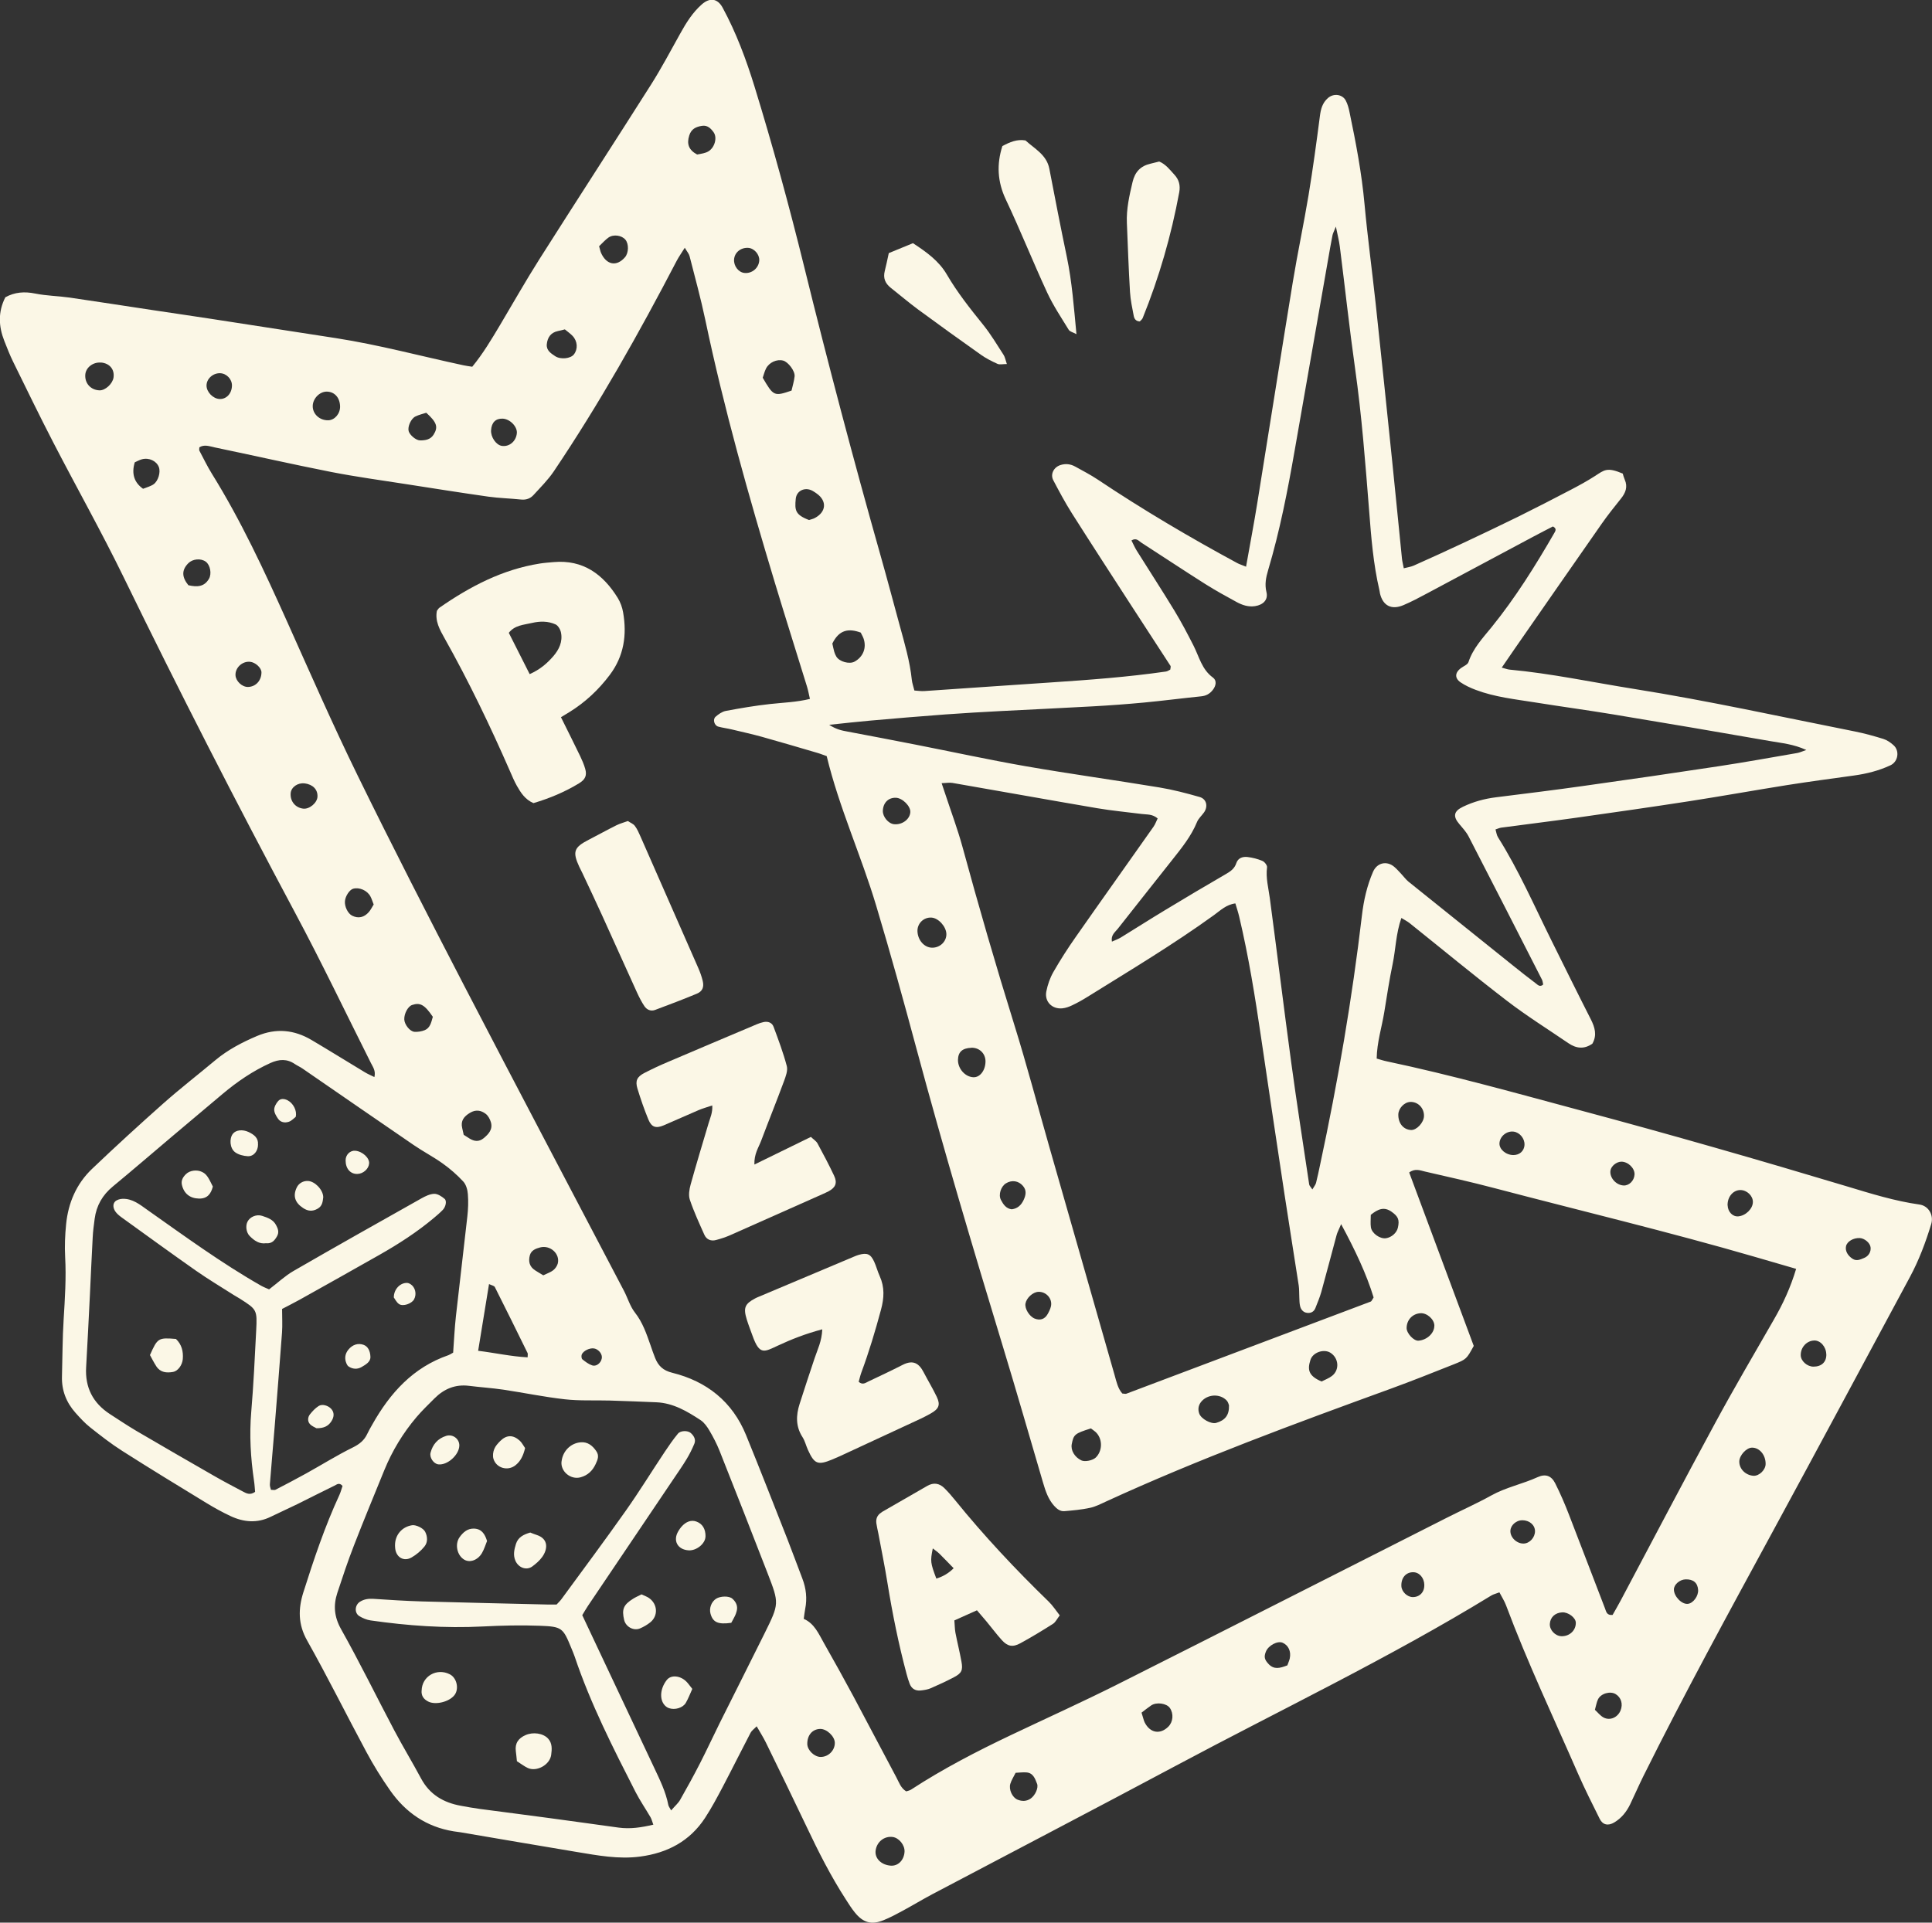 <svg xmlns="http://www.w3.org/2000/svg" id="Layer_2" data-name="Layer 2" viewBox="0 0 321.43 319.96"><rect x="0" y="0" width="321.43" height="319.96" fill="#333333" stroke="none"/><defs><style>      .cls-1 {        fill: #fbf7e6;        stroke-width: 0px;      }    </style></defs><g id="Layer_1-2" data-name="Layer 1"><g><path class="cls-1" d="M207.3,94.35c.67-3.8,1.34-7.27,1.9-10.77,1.98-12.22,3.89-24.46,5.89-36.67.79-4.83,1.82-9.62,2.62-14.45.72-4.35,1.31-8.73,1.88-13.11.15-1.2.42-2.24,1.36-3.05.92-.8,2.39-.63,2.95.44.31.59.49,1.26.62,1.91,1.06,5.07,2.03,10.16,2.5,15.34.51,5.54,1.26,11.06,1.86,16.6.94,8.78,1.86,17.57,2.76,26.35.55,5.35,1.07,10.7,1.61,16.05.05.47.18.93.3,1.58.61-.16,1.16-.23,1.64-.44,2.8-1.25,5.6-2.52,8.38-3.83,3.04-1.43,6.07-2.87,9.08-4.35,2.93-1.45,5.83-2.95,8.72-4.46,1.36-.71,2.71-1.45,4-2.28,1.54-.99,1.98-1.52,4.61-.4.09.29.18.66.33,1,.54,1.22.14,2.21-.64,3.18-1.08,1.35-2.16,2.7-3.15,4.11-4.84,6.92-9.65,13.87-14.48,20.81-.7,1.01-1.38,2.02-2.19,3.19.58.15.92.29,1.27.33,6.99.65,13.84,2.12,20.76,3.22,12.32,1.96,24.5,4.65,36.74,7.08,1.6.32,3.17.76,4.73,1.24.61.19,1.19.6,1.68,1.04,1.05.93.78,2.75-.52,3.35-1.93.9-3.97,1.41-6.08,1.7-3.71.51-7.42,1.01-11.11,1.59-5.4.86-10.79,1.83-16.19,2.67-6.26.97-12.53,1.86-18.8,2.75-4.18.59-8.37,1.1-12.56,1.66-.28.04-.54.16-.96.3.14.47.19.95.42,1.31,3.44,5.46,6.01,11.37,8.87,17.13,2.18,4.39,4.34,8.78,6.56,13.14.69,1.36,1.07,2.66.27,4.07-1.37.97-2.7.81-4.01-.09-3.41-2.33-6.92-4.52-10.19-7.03-5.49-4.21-10.81-8.62-16.21-12.94-.35-.28-.77-.49-1.37-.86-.92,2.63-.94,5.22-1.46,7.7-.55,2.63-.95,5.29-1.38,7.94-.41,2.54-1.22,5.01-1.27,7.76.6.17,1.13.35,1.67.46,10.9,2.3,21.61,5.32,32.36,8.2,14.83,3.97,29.58,8.21,44.28,12.63,3.94,1.19,7.88,2.42,11.99,3,1.52.21,2.41,1.76,1.96,3.25-.92,3.03-2.03,6-3.54,8.81-7.6,14.12-15.17,28.26-22.82,42.35-7.33,13.5-14.7,26.98-21.54,40.74-.77,1.55-1.45,3.14-2.2,4.69-.6,1.23-1.43,2.27-2.63,2.99-1.02.61-1.92.42-2.42-.59-1.23-2.48-2.48-4.95-3.59-7.48-4.07-9.33-8.43-18.53-12-28.07-.26-.7-.68-1.34-1.1-2.15-.54.21-1,.31-1.37.54-16.97,10.39-34.93,18.95-52.45,28.31-13.46,7.19-27,14.24-40.5,21.37-1.7.9-3.34,1.9-5.03,2.81-1.01.55-2.03,1.09-3.09,1.52-2.03.83-3.42.44-4.81-1.29-.54-.67-1.01-1.41-1.47-2.13-2.51-3.88-4.59-7.99-6.56-12.16-2.22-4.68-4.5-9.34-6.77-14-.42-.85-.93-1.65-1.52-2.68-.43.45-.82.71-1.01,1.07-1.56,2.98-3.05,5.99-4.61,8.96-.94,1.78-1.89,3.57-2.99,5.25-2.54,3.86-6.25,5.8-10.77,6.4-3.59.48-7.08-.19-10.59-.77-6.44-1.07-12.87-2.18-19.3-3.27-.38-.06-.76-.1-1.14-.16-4.53-.73-8.01-3.13-10.59-6.83-1.43-2.04-2.75-4.17-3.93-6.37-3.32-6.17-6.43-12.46-9.87-18.57-1.52-2.7-1.48-5.27-.62-8,1.74-5.49,3.57-10.95,5.99-16.19.23-.5.37-1.05.53-1.52-.55-.64-.98-.22-1.35-.04-2.07,1-4.12,2.06-6.19,3.08-1.46.72-2.96,1.38-4.42,2.1-2.25,1.1-4.49.9-6.67-.12-1.39-.65-2.74-1.4-4.05-2.2-4.67-2.85-9.35-5.7-13.96-8.64-1.86-1.18-3.61-2.55-5.34-3.92-.9-.71-1.68-1.57-2.45-2.43-1.53-1.72-2.32-3.73-2.25-6.06.09-3.17.08-6.34.28-9.5.21-3.45.44-6.89.25-10.36-.1-1.81-.02-3.66.16-5.47.35-3.55,1.72-6.73,4.31-9.2,3.89-3.71,7.86-7.34,11.88-10.91,2.8-2.48,5.77-4.78,8.64-7.18,2.09-1.74,4.45-2.97,6.94-4.03,3.17-1.34,6.18-1.04,9.08.68,2.98,1.76,5.91,3.59,8.87,5.37.46.28.97.49,1.57.79.25-1.04-.24-1.66-.57-2.32-4.18-8.32-8.19-16.73-12.58-24.94-9.86-18.46-19.4-37.09-28.56-55.91-3.7-7.59-7.85-14.96-11.73-22.47-2.29-4.43-4.47-8.93-6.67-13.41-.55-1.12-1-2.28-1.46-3.45-.96-2.43-1.07-4.84.17-7.27,1.57-.87,3.19-.98,4.97-.62,1.87.38,3.82.4,5.72.67,4.56.66,9.11,1.38,13.66,2.06,3.32.5,6.64.98,9.96,1.49,6.92,1.06,13.84,2.13,20.76,3.21,7.12,1.11,14.07,2.99,21.11,4.5.46.1.92.16,1.5.25,1.8-2.19,3.21-4.57,4.63-6.95,2.16-3.63,4.24-7.31,6.5-10.88,6.17-9.73,12.45-19.4,18.62-29.13,1.74-2.75,3.27-5.65,4.86-8.5.98-1.77,2.04-3.48,3.58-4.84,1.35-1.19,2.64-1,3.48.57,2.25,4.16,3.89,8.56,5.28,13.06,3.05,9.91,5.78,19.91,8.26,29.97,3.97,16.12,8.21,32.18,12.73,48.15,1.1,3.88,2.13,7.78,3.19,11.66.81,2.96,1.68,5.91,2,8.98.06.56.26,1.11.43,1.79.58.04,1.14.13,1.68.09,6.99-.47,13.99-.97,20.98-1.43,6.42-.43,12.83-.9,19.2-1.82.26-.04.49-.22.71-.32.02-.26.12-.49.04-.62-2.19-3.39-4.4-6.75-6.59-10.14-3.29-5.08-6.58-10.15-9.82-15.26-1.12-1.77-2.11-3.63-3.09-5.49-.53-1,.07-2.16,1.16-2.52.88-.29,1.71-.19,2.5.25,1.26.7,2.54,1.36,3.74,2.16,7.51,5.02,15.28,9.61,23.22,13.9.33.18.69.28,1.42.58ZM298.84,211.16c-2.48-.72-4.68-1.36-6.88-2-14.38-4.18-28.94-7.65-43.41-11.46-3.8-1-7.64-1.86-11.48-2.74-.78-.18-1.64-.57-2.62.16,3.57,9.59,7.14,19.19,10.74,28.86-1.2,2.18-1.18,2.21-3.36,3.08-3.48,1.38-6.95,2.77-10.47,4.05-15.96,5.81-31.9,11.67-47.36,18.77-.87.4-1.75.86-2.67,1.05-1.39.3-2.82.43-4.24.55-.7.06-1.25-.37-1.72-.9-.99-1.11-1.43-2.47-1.84-3.86-2.22-7.55-4.39-15.12-6.68-22.65-5-16.44-9.9-32.91-14.36-49.5-2.14-7.97-4.34-15.93-6.71-23.83-2.5-8.36-6.17-16.33-8.24-24.91-.58-.2-1.11-.42-1.65-.57-3.04-.89-6.07-1.79-9.12-2.64-1.66-.46-3.35-.83-5.02-1.23-.75-.18-1.52-.27-2.25-.47-.66-.18-.96-1.19-.45-1.64.48-.42,1.08-.85,1.69-.97,2.45-.46,4.91-.88,7.38-1.15,2.18-.24,4.38-.3,6.63-.85-.17-.74-.29-1.4-.48-2.03-1.78-5.78-3.61-11.54-5.36-17.33-4.35-14.43-8.46-28.93-11.56-43.69-.75-3.57-1.72-7.09-2.62-10.62-.1-.41-.42-.76-.8-1.41-.56.9-1,1.51-1.34,2.16-6.26,12.02-12.89,23.82-20.46,35.06-.96,1.42-2.2,2.65-3.36,3.92-.53.59-1.23.85-2.08.76-1.81-.19-3.64-.23-5.44-.48-4.56-.65-9.11-1.37-13.66-2.08-4.17-.65-8.36-1.22-12.5-2.03-6.49-1.28-12.95-2.75-19.43-4.1-.8-.17-1.66-.52-2.49,0,0,.21-.07.43.01.57.67,1.27,1.3,2.57,2.05,3.79,4.88,7.85,8.75,16.21,12.53,24.63,3.85,8.58,7.62,17.21,11.76,25.66,5.74,11.73,11.7,23.35,17.71,34.95,8.8,16.96,17.72,33.86,26.59,50.79.62,1.19,1,2.55,1.81,3.59,1.29,1.64,1.92,3.52,2.59,5.42.25.72.49,1.45.78,2.16.53,1.3,1.31,2.07,2.85,2.45,5.73,1.42,10,4.8,12.27,10.36,2.36,5.78,4.62,11.59,6.91,17.4.84,2.14,1.62,4.31,2.45,6.46.64,1.66.83,3.35.48,5.09-.09.46-.14.94-.24,1.64,1.78.77,2.49,2.5,3.38,4.07,1.66,2.92,3.29,5.86,4.88,8.82,2.4,4.49,4.75,9,7.15,13.49.44.82.73,1.78,1.64,2.33.27-.09.57-.14.8-.29,5.32-3.47,10.95-6.38,16.67-9.1,5.89-2.8,11.85-5.49,17.68-8.42,18.27-9.19,36.5-18.47,54.74-27.7,2.48-1.26,5.03-2.39,7.46-3.74,2.45-1.36,5.2-1.9,7.72-3.05,1.26-.57,2.25-.25,2.89,1.01.86,1.71,1.62,3.47,2.31,5.26,2.02,5.19,3.98,10.4,5.99,15.59.19.48.26,1.19,1.26,1.08.41-.74.9-1.55,1.34-2.39,5.23-9.84,10.39-19.71,15.7-29.5,3.15-5.83,6.51-11.54,9.81-17.29,1.49-2.58,2.74-5.26,3.7-8.46ZM184.97,156.71c.56-.26,1.07-.43,1.51-.7,2.46-1.51,4.88-3.06,7.35-4.55,3.37-2.04,6.75-4.05,10.15-6.02.78-.45,1.42-.91,1.71-1.81.29-.87,1.08-1.1,1.87-1.01.84.1,1.69.32,2.47.65.36.15.81.73.77,1.06-.23,1.76.23,3.42.46,5.13,1.22,9.13,2.33,18.28,3.57,27.41.92,6.75,1.97,13.49,2.98,20.23.03.23.26.42.53.84.28-.48.52-.76.61-1.08.26-1.02.47-2.06.69-3.09,2.94-13.71,5.31-27.52,6.95-41.45.29-2.48.84-4.92,1.84-7.23.66-1.52,2.27-1.9,3.53-.84.44.37.81.81,1.21,1.23.39.41.73.89,1.16,1.24,5.76,4.64,11.53,9.27,17.3,13.89,1.27,1.02,2.55,2.04,3.86,3.02.32.24.71.71,1.25.21-.06-.28-.08-.57-.2-.81-4.06-7.95-8.11-15.91-12.21-23.84-.39-.75-.99-1.4-1.54-2.05-1.09-1.27-.95-2.14.6-2.88,1.74-.84,3.58-1.34,5.51-1.58,4.86-.61,9.71-1.2,14.56-1.89,7.51-1.05,15.01-2.14,22.5-3.28,4.36-.66,8.71-1.45,13.06-2.2.39-.07.76-.25,1.5-.5-2.16-.99-4.09-1.14-5.95-1.47-8.7-1.52-17.4-3-26.11-4.44-4.35-.72-8.73-1.31-13.09-2.01-3.31-.53-6.67-.88-9.84-2.08-.88-.33-1.77-.74-2.55-1.27-.99-.69-.92-1.61.05-2.34.45-.33,1.14-.59,1.28-1.02.75-2.27,2.34-3.96,3.79-5.74,4.01-4.94,7.36-10.31,10.53-15.81.18-.31.37-.69-.27-1.02-1.01.53-2.12,1.08-3.21,1.67-5.93,3.16-11.85,6.34-17.78,9.5-1.27.68-2.55,1.36-3.87,1.92-1.99.85-3.42.11-3.91-1.93-.04-.19-.05-.38-.1-.57-1.01-4.32-1.36-8.73-1.7-13.13-.63-7.95-1.23-15.89-2.35-23.79-.95-6.75-1.68-13.53-2.54-20.29-.12-.93-.36-1.84-.65-3.28-.33.83-.51,1.14-.57,1.48-.26,1.32-.49,2.64-.72,3.97-1.86,10.59-3.71,21.18-5.56,31.77-1.17,6.72-2.47,13.4-4.42,19.95-.35,1.19-.6,2.34-.28,3.65.32,1.28-.54,2.13-1.9,2.34-1.1.17-2.11-.17-3.04-.67-1.77-.96-3.54-1.94-5.24-3.01-3.57-2.26-7.09-4.6-10.64-6.89-.43-.28-.82-.86-1.64-.36.29.56.54,1.15.88,1.7,2.09,3.34,4.24,6.64,6.28,10,1.14,1.88,2.17,3.84,3.17,5.81.94,1.85,1.38,3.97,3.23,5.31.67.49.52,1.36-.03,2.06-.5.64-1.11.98-1.94,1.06-3.15.32-6.29.73-9.45,1.03-2.87.27-5.74.48-8.62.64-5.08.29-10.17.51-15.25.78-3.07.16-6.14.34-9.2.56-4.21.31-8.42.67-12.63,1.04-2.08.18-4.16.42-6.73.69,1.24.8,2.15.96,3.08,1.13,3.77.71,7.54,1.43,11.31,2.17,6.12,1.2,12.22,2.53,18.36,3.6,7.37,1.28,14.79,2.3,22.17,3.52,2.26.37,4.5.96,6.71,1.59,1.16.33,1.43,1.56.74,2.56-.38.54-.93,1.01-1.17,1.6-.96,2.35-2.53,4.29-4.08,6.25-3.03,3.85-6.09,7.67-9.11,11.53-.44.56-1.17,1.02-.97,2.14ZM108.68,303.61c-.19-.52-.27-.88-.45-1.19-.82-1.41-1.75-2.76-2.49-4.2-3.75-7.35-7.5-14.71-10.14-22.57-.15-.45-.35-.89-.53-1.34-1.4-3.41-1.53-3.62-5.26-3.76-3.16-.12-6.34-.04-9.5.12-6.26.32-12.47-.12-18.66-1.01-.64-.09-1.3-.37-1.86-.71-.87-.53-.77-1.87.12-2.41.68-.42,1.4-.52,2.2-.47,2.68.18,5.36.35,8.05.43,7.01.2,14.02.35,21.02.52.47.01.95,0,1.42,0,.31-.34.59-.6.81-.9,3.57-4.88,7.19-9.73,10.68-14.68,2.27-3.21,4.33-6.57,6.51-9.84.69-1.04,1.4-2.06,2.19-3.02.44-.53,1.63-.55,2.13-.11.52.46.89,1.08.6,1.79-.37.88-.79,1.74-1.29,2.56-.69,1.15-1.47,2.25-2.22,3.37-4.72,7.01-9.45,14.01-14.17,21.02-.37.55-.69,1.12-.97,1.58,4.04,8.58,8.01,17,11.98,25.42.94,2,1.92,3.98,2.34,6.17.05.25.25.48.47.9.66-.77,1.18-1.2,1.49-1.75,1.14-2,2.25-4.02,3.3-6.07,1.14-2.22,2.18-4.49,3.29-6.72,2.48-4.98,5-9.95,7.47-14.94,2.44-4.94,2.44-4.96.49-10-2.63-6.8-5.3-13.59-7.99-20.37-.46-1.15-1.04-2.27-1.67-3.34-.38-.65-.86-1.34-1.47-1.75-2.25-1.48-4.57-2.86-7.37-2.98-2.59-.11-5.18-.21-7.77-.29-2.49-.07-5,.07-7.47-.21-3.42-.38-6.81-1.09-10.22-1.6-1.9-.28-3.82-.4-5.72-.64-2.28-.28-4.15.51-5.73,2.09-1.02,1.02-2.06,2.02-2.99,3.11-2.25,2.65-4.04,5.6-5.36,8.83-1.7,4.18-3.43,8.34-5.06,12.55-1.01,2.59-1.89,5.24-2.76,7.88-.68,2.08-.53,3.97.62,6.03,3.1,5.52,5.88,11.22,8.84,16.82,1.43,2.71,3.03,5.34,4.48,8.05,1.44,2.68,3.74,4.01,6.63,4.53,1.04.19,2.08.38,3.12.52,3.9.52,7.8,1.01,11.7,1.54,3.8.51,7.6,1.05,11.41,1.57,1.91.26,3.77-.01,5.78-.49ZM223.12,203.73c-.41.98-.64,1.38-.75,1.81-.85,3.15-1.67,6.3-2.54,9.45-.26.92-.64,1.81-.99,2.7-.24.61-.76.87-1.38.79-.63-.08-1.02-.53-1.16-1.12-.11-.46-.11-.95-.13-1.43-.04-.67,0-1.35-.1-2.01-.77-5.03-1.59-10.04-2.35-15.07-1.32-8.73-2.63-17.46-3.91-26.19-.99-6.74-2.07-13.47-3.64-20.1-.17-.73-.41-1.44-.64-2.22-1.54.2-2.52,1.2-3.58,1.96-6.78,4.9-13.95,9.19-21.04,13.6-.81.51-1.65.98-2.52,1.39-.51.25-1.07.45-1.63.51-1.72.18-3.02-1.12-2.68-2.82.22-1.11.61-2.24,1.17-3.22,1.14-1.99,2.39-3.94,3.71-5.82,4.29-6.14,8.64-12.23,12.95-18.36.3-.43.47-.94.69-1.38-.89-.76-1.78-.63-2.62-.74-2.47-.32-4.96-.54-7.42-.96-8.04-1.37-16.06-2.82-24.09-4.21-.52-.09-1.06.02-1.81.04.25.76.43,1.29.61,1.82.96,2.92,2.04,5.8,2.85,8.75,2.7,9.91,5.55,19.76,8.61,29.57,2.11,6.77,3.92,13.65,5.87,20.47,3.61,12.64,7.24,25.27,10.84,37.91.31,1.1.54,2.22,1.28,3.05.31.02.52.09.68.03,13.55-5.1,27.1-10.22,40.65-15.33.08-.03.14-.13.19-.21.06-.07.1-.16.29-.48-1.21-3.94-3.04-7.8-5.4-12.19ZM75.39,225.11c.15-2.06.24-4.07.46-6.06.61-5.53,1.29-11.05,1.9-16.59.14-1.24.19-2.5.09-3.73-.05-.72-.29-1.59-.76-2.1-1.03-1.11-2.19-2.13-3.43-3.01-1.55-1.11-3.27-2-4.84-3.08-6.18-4.22-12.33-8.49-18.5-12.73-.39-.27-.84-.46-1.24-.73-1.33-.91-2.63-.83-4.08-.18-2.92,1.32-5.52,3.1-7.95,5.14-2.79,2.35-5.58,4.7-8.37,7.05-3.3,2.79-6.57,5.61-9.9,8.36-1.72,1.42-2.73,3.18-3.02,5.37-.14,1.04-.28,2.09-.33,3.13-.18,3.16-.3,6.33-.46,9.49-.2,4.03-.4,8.05-.63,12.08-.2,3.38,1.13,5.96,3.95,7.8,1.45.94,2.89,1.9,4.37,2.78,4.3,2.52,8.62,5.02,12.95,7.5,1.58.91,3.2,1.76,4.81,2.61.58.31,1.19.66,2.03.06-.05-.55-.08-1.2-.18-1.84-.56-3.81-.79-7.62-.46-11.48.38-4.49.59-9,.82-13.5.18-3.49.13-3.52-2.74-5.35-.32-.21-.67-.38-.99-.59-2.1-1.34-4.25-2.62-6.29-4.05-4.16-2.92-8.27-5.91-12.4-8.89-.38-.28-.77-.6-1.03-.99-.32-.49-.46-1.15-.04-1.61.28-.3.83-.46,1.26-.47,1.65-.05,2.87.95,4.12,1.84,6.2,4.37,12.32,8.85,18.91,12.61.48.27,1,.46,1.35.62,1.46-1.11,2.66-2.25,4.06-3.06,7.06-4.08,14.17-8.08,21.28-12.08.66-.37,1.42-.74,2.14-.76.57-.01,1.24.43,1.72.84.4.34.19,1.32-.3,1.83-.46.48-.98.92-1.49,1.35-2.8,2.35-5.87,4.33-9.04,6.13-4.42,2.52-8.86,4.99-13.3,7.48-.99.55-2,1.05-2.91,1.53,0,1.44.08,2.68-.01,3.92-.38,5.17-.8,10.33-1.21,15.5-.26,3.25-.56,6.5-.81,9.75-.03.32.12.66.18.93.38,0,.6.07.75-.01,1.7-.88,3.4-1.77,5.08-2.7,2.6-1.44,5.13-3.03,7.79-4.34,1.11-.55,1.91-1.19,2.41-2.28.24-.52.54-1.02.82-1.52,2.95-5.25,6.79-9.53,12.68-11.56.18-.06.34-.18.78-.42ZM79.54,224.79c2.84.35,5.49.95,8.24,1.09,0-.33.06-.55,0-.7-1.8-3.67-3.61-7.34-5.45-10.99-.12-.23-.56-.3-.97-.5-.61,3.77-1.19,7.31-1.81,11.1ZM126.89,62.85c1.79,3.08,1.9,3.14,4.8,2.15.16-.72.42-1.54.51-2.37.09-.9-1.08-2.4-1.9-2.62-1.05-.28-2.34.29-2.86,1.33-.25.5-.38,1.06-.54,1.51ZM138.48,107.11c.1.44.19.91.32,1.37.08.27.2.54.34.78.51.86,2.18,1.32,3.04.84,1.42-.78,2.02-2.28,1.5-3.82-.12-.35-.32-.67-.48-1.01-2-.73-3.59-.5-4.73,1.84ZM181.49,237.71c-2.69.85-2.87,1.01-3.18,2.61-.2,1.03.47,2.17,1.6,2.71.58.28,1.88.02,2.4-.48,1.08-1.05,1.16-2.92.14-4.07-.24-.28-.58-.47-.96-.78ZM77.15,188.85c.34.21.65.42.97.62.79.48,1.56.59,2.35-.06.85-.7,1.54-1.48,1.2-2.66-.15-.51-.45-1.07-.85-1.38-.79-.61-1.67-.76-2.63-.18-1,.6-1.59,1.33-1.29,2.55.09.36.17.73.25,1.12ZM155.05,157.71c1.33.03,2.43-1.02,2.4-2.28-.03-1.24-1.32-2.66-2.48-2.73-1.3-.08-2.39.99-2.33,2.3.07,1.49,1.14,2.68,2.41,2.71ZM204.47,233.87c-.05-.12-.13-.53-.37-.79-1.14-1.22-3.27-1.08-4.3.25-.44.58-.52,1.25-.28,1.91.32.9,1.99,1.79,2.82,1.55,1.49-.43,2.18-1.29,2.13-2.92ZM93.99,54.81c-.43.11-.79.21-1.16.28-1.2.25-1.75,1.07-1.86,2.21-.09,1.01.68,1.5,1.39,1.97.9.6,2.57.42,3.12-.29.69-.89.62-2.19-.22-3.08-.38-.4-.85-.72-1.29-1.09ZM134.6,86.54c.28-.1.67-.17.99-.35,1.88-1.01,2.01-2.82.31-4.04-.23-.17-.47-.33-.72-.47-1.23-.68-2.66-.05-2.79,1.34-.18,1.87-.11,2.64,2.21,3.52ZM23.8,81.34c.3-.11.66-.23,1-.37.26-.11.54-.22.77-.39.76-.56,1.18-2,.86-2.85-.39-1.02-1.63-1.61-2.81-1.3-.45.12-.86.36-1.2.51q-.85,2.83,1.38,4.4ZM148.16,310.47c1.24.11,2.25-.9,2.33-2.32.06-1.1-.92-2.31-1.98-2.45-1.39-.18-2.63.8-2.83,2.24-.18,1.29.9,2.4,2.48,2.53ZM228.06,202.18c0,.77-.08,1.43.02,2.07.16,1.02,1.53,1.96,2.51,1.81.93-.14,1.79-.9,1.98-1.76.3-1.34.03-1.87-1.04-2.64-1.26-.9-2.29-.45-3.47.51ZM161.61,174.37c-1.49.05-2.2.68-2.23,1.99-.03,1.47,1.18,2.85,2.56,2.91,1.1.05,2.01-1.14,2.02-2.64,0-1.32-1.02-2.31-2.36-2.27ZM189.92,285.01c.29.91.36,1.29.52,1.62.89,1.77,2.56,2.07,3.93.72.81-.8.92-2.17.26-3.12-.54-.78-2.22-1.02-3.11-.42-.55.37-1.06.79-1.6,1.2ZM219.87,229.9c.58-.3,1.23-.53,1.74-.93,1.3-1.01,1.12-2.99-.28-3.86-1.11-.68-2.92-.04-3.31,1.2-.5,1.58-.39,2.64,1.85,3.59ZM115.99,25.71c.29-.05.66-.11,1.03-.2.28-.07.56-.16.8-.3,1.09-.62,1.56-2.32.89-3.22-.46-.63-1-1.18-1.9-1.05-1.01.15-1.8.51-2.14,1.61-.45,1.41-.08,2.43,1.33,3.17ZM16.82,60.34c-1.33-.12-2.54.81-2.63,2-.11,1.45.91,2.57,2.37,2.62.95.03,2.18-1.09,2.33-2.14.19-1.35-.65-2.36-2.07-2.49ZM62.17,150.52c-.19-.47-.32-.93-.54-1.34-.53-1-1.84-1.57-2.88-1.28-.59.17-1.28,1.2-1.36,2.04-.09.92.48,2.08,1.19,2.44,1.02.51,1.99.32,2.8-.62.3-.35.51-.79.79-1.24ZM168.97,295.02c-.32.65-.69,1.21-.88,1.83-.29.97.34,2.29,1.2,2.64.74.3,1.5.29,2.18-.18.77-.54,1.33-1.8,1.07-2.46-.34-.88-.66-1.85-1.85-1.9-.56-.03-1.12.04-1.72.07ZM56.58,67.6c-.05-1.45-.93-2.41-2.21-2.43-1.18-.01-2.31,1.13-2.34,2.37-.04,1.34,1.14,2.44,2.59,2.4,1.08-.03,2-1.12,1.96-2.34ZM72.01,169.21c-1.37-2.02-2.12-2.42-3.46-1.96-.68.24-1.32,1.42-1.29,2.39.03.85.92,2.02,1.71,2.07.55.03,1.16-.06,1.68-.27.9-.36,1.09-1.26,1.36-2.23ZM90.39,212.23c.67-.33,1.23-.51,1.66-.85.34-.27.64-.71.75-1.12.4-1.61-1.25-3.11-2.94-2.67-.72.19-1.48.47-1.71,1.32-.27,1.01-.06,1.88.86,2.48.39.26.8.49,1.38.84ZM136.55,292.38c1.27,0,2.35-1.08,2.34-2.34,0-1.08-1.35-2.35-2.44-2.32-1.3.03-2.16,1.05-2.14,2.51.02,1.04,1.18,2.16,2.24,2.15ZM99.67,40.96c.16.56.21.85.32,1.11.9,2.03,2.6,2.35,3.99.74.62-.72.66-2.2.08-2.91-.61-.75-2.01-.96-2.85-.35-.53.38-.97.89-1.53,1.42ZM293.75,243.64c.02-1.5-1.01-2.74-2.26-2.73-.93,0-2.11,1.28-2.12,2.3-.02,1.23,1.03,2.29,2.35,2.38.95.06,2.02-.97,2.03-1.96ZM238.64,220.61c-.01-1.05-1.23-2.14-2.31-2.07-1.33.08-2.29,1.1-2.31,2.45-.01.89,1.19,2.18,1.97,2.12,1.44-.11,2.66-1.27,2.64-2.5ZM70.91,68.69c-.56.19-1.22.33-1.8.62-.76.38-1.32,1.72-1.12,2.44.18.65,1.22,1.54,1.9,1.54.87,0,1.72-.12,2.25-.96.79-1.27.54-2.04-1.22-3.64ZM31.34,97.39c1.48.34,2.65.26,3.42-1.06.49-.82.23-2.3-.53-2.86-.83-.6-2.18-.46-2.89.25-1.18,1.18-1.07,2.35,0,3.67ZM168.36,201.24c.96-.13,1.55-.71,1.93-1.52.38-.8.56-1.61-.11-2.38-.73-.84-1.83-1.02-2.81-.42-.83.5-1.3,1.88-.85,2.75.39.75.87,1.48,1.84,1.58ZM151.45,135.17c.08-1-1.31-2.39-2.42-2.41-1.24-.03-2.1.83-2.15,2.17-.03.99.91,2.13,1.86,2.23,1.34.14,2.62-.8,2.71-1.98ZM85.99,72.08c.09-1.09-1.14-2.35-2.34-2.41-1.18-.05-1.87.63-1.95,1.93-.07,1.13.83,2.45,1.78,2.6,1.25.2,2.4-.77,2.51-2.13ZM265.34,284.53c.49.45.91,1.01,1.47,1.3,1.07.55,2.33-.03,2.8-1.17.44-1.08.11-2.18-.82-2.74-.9-.54-2.46-.1-2.93.88-.24.5-.32,1.08-.51,1.73ZM232.64,185.46c-.03,1.46.83,2.52,2.11,2.59.93.05,2.12-1.22,2.16-2.3.05-1.34-1-2.43-2.29-2.37-.99.04-1.96,1.06-1.98,2.09ZM172.76,214.98c-.91.03-1.98,1-2.15,1.95-.15.84.64,2.14,1.53,2.5.9.36,1.68.11,2.16-.75.23-.41.45-.85.55-1.3.27-1.26-.79-2.45-2.09-2.4ZM50.68,130.37c-1.13-.15-2.23.62-2.32,1.61-.12,1.34.77,2.44,2.09,2.59,1.04.12,2.33-.97,2.37-2,.05-1.19-.77-2.03-2.15-2.21ZM303.84,225.36c-.03-1.25-.98-2.32-2.02-2.28-1.25.04-2.26,1.15-2.23,2.46.02.95,1.06,1.89,2.12,1.89,1.36,0,2.17-.78,2.14-2.06ZM287.43,200.6c.04,1.08.85,1.91,1.78,1.82,1.24-.11,2.43-1.29,2.42-2.41,0-1.02-.99-1.96-2.07-1.97-1.22,0-2.18,1.14-2.14,2.55ZM36.52,66.4c1.15.05,2.05-.91,2.07-2.23.02-1.06-.89-2.02-1.95-2.06-1.2-.05-2.28.92-2.28,2.05,0,1.08,1.08,2.19,2.17,2.24ZM214.18,277.14c.15-.44.32-.78.4-1.15.25-1.17-.22-2.19-1.18-2.61-.83-.37-2.36.43-2.78,1.45-.37.89-.24,1.36.42,2.07.89.97,1.87.74,3.14.24ZM126.32,43.33c.05-1-.86-2.03-1.85-2.08-1.24-.07-2.26.77-2.34,1.93-.08,1.07.72,2.13,1.7,2.24,1.27.15,2.42-.82,2.49-2.09ZM262.17,270.04c-.01-.83-1.25-1.77-2.26-1.72-1.18.06-2,.82-2.06,1.92-.06,1.01.88,2.01,1.92,2.05,1.35.04,2.42-.96,2.4-2.24ZM43.5,111.9c0-.76-1-1.69-1.92-1.77-1.28-.11-2.46.99-2.4,2.24.05.99,1.1,1.97,2.08,1.95,1.29-.03,2.23-1.05,2.24-2.42ZM253.63,190.51c.06-1.03-.79-2.06-1.8-2.19-1.15-.15-2.28.76-2.36,1.91-.07,1.01,1.04,1.97,2.29,1.99,1.06.01,1.82-.68,1.88-1.71ZM271.94,195.47c.06-1.05-1.05-2.14-2.18-2.15-.82,0-1.73.74-1.83,1.5-.15,1.18.95,2.41,2.2,2.46.92.04,1.75-.8,1.81-1.81ZM236.97,263.76c-.03-1.2-.84-2.12-1.87-2.12-1.22,0-2.02.96-1.95,2.33.05.92.98,1.81,1.9,1.81,1.15,0,1.95-.84,1.91-2.02ZM253.25,252.99c-.97,0-1.9.8-1.96,1.71-.08,1.1,1.01,2.18,2.17,2.17,1.01,0,1.93-1,1.92-2.07-.01-1.03-.93-1.81-2.13-1.81ZM280.42,262.83c-.97.03-1.94.88-1.93,1.69.01,1.18,1.35,2.53,2.36,2.38.88-.13,1.73-1.31,1.67-2.31-.08-1.19-.8-1.8-2.09-1.76ZM309.4,206.03c-1.07-.04-2.09.57-2.27,1.34-.18.78.27,1.59,1.1,2.12.68.43,1.29.1,1.89-.14.77-.3,1.19-1.05,1.09-1.79-.09-.73-1.01-1.5-1.81-1.53ZM100.13,225.76c-.05-.6-.62-1.22-1.25-1.35-.72-.15-1.86.37-2.1,1.03-.08.22-.04.64.11.77.5.4,1.03.81,1.63,1.01.8.26,1.68-.6,1.61-1.46Z"></path><path class="cls-1" d="M166.75,24.32c1.25-.68,2.46-1.19,3.86-.95,1.53,1.4,3.52,2.38,3.97,4.71.94,4.9,1.89,9.79,2.91,14.67.86,4.14,1.17,8.34,1.6,12.86-.59-.32-1.09-.42-1.28-.72-1.25-2.04-2.59-4.04-3.59-6.2-2.38-5.13-4.47-10.4-6.89-15.51-1.4-2.97-1.52-5.86-.57-8.85Z"></path><path class="cls-1" d="M189.63,53.49c-.69-.03-.92-.47-1.01-.93-.25-1.32-.54-2.64-.62-3.97-.23-3.82-.36-7.65-.52-11.48-.1-2.32.41-4.55.94-6.8.4-1.71,1.34-2.69,2.99-3.07.46-.11.92-.23,1.45-.36,1.08.44,1.78,1.38,2.54,2.21.76.82,1,1.78.79,2.92-1.33,7.18-3.34,14.15-6.08,20.92-.09.23-.34.4-.48.56Z"></path><path class="cls-1" d="M167.51,60.58c-.68,0-1.19.14-1.56-.03-.95-.43-1.9-.91-2.75-1.51-3.52-2.49-7.02-5.01-10.5-7.57-1.54-1.14-3-2.39-4.51-3.58-.92-.73-1.29-1.62-.99-2.79.24-.92.42-1.86.67-2.98,1.26-.52,2.57-1.06,4.02-1.65,2.2,1.44,4.31,2.93,5.64,5.22,1.75,3,3.89,5.69,6.06,8.38,1.25,1.56,2.29,3.3,3.38,4.99.24.37.31.85.54,1.51Z"></path><path class="cls-1" d="M93.33,119.36c1.15,2.32,2.18,4.37,3.18,6.44.33.69.64,1.4.85,2.14.32,1.1.01,1.78-1,2.4-2.39,1.46-4.94,2.52-7.61,3.31-1.39-.6-2.11-1.73-2.77-2.9-.42-.75-.76-1.55-1.1-2.34-3.31-7.57-6.88-15.01-10.93-22.22-.8-1.42-1.6-2.86-1.26-4.55.17-.21.26-.39.41-.5,5.09-3.54,10.5-6.38,16.72-7.36.76-.12,1.52-.17,2.29-.24,4.91-.43,8.23,2.03,10.67,5.97.44.72.75,1.58.89,2.41.65,3.74.14,7.25-2.21,10.38-1.87,2.49-4.09,4.57-6.74,6.21-.4.25-.8.48-1.39.84ZM88.11,112.19c1.8-.8,2.93-1.83,3.94-2.98.97-1.12,1.59-2.43,1.28-3.95-.1-.5-.47-1.15-.9-1.35-1.25-.57-2.61-.55-3.94-.24-1.34.32-2.83.35-3.84,1.64,1.15,2.28,2.26,4.47,3.47,6.87Z"></path><path class="cls-1" d="M125.5,193.8c3.37-1.65,6.37-3.11,9.41-4.6.45.43.89.69,1.1,1.08.96,1.77,1.9,3.55,2.76,5.37.57,1.21.25,1.97-.92,2.6-.34.18-.69.33-1.04.49-5.08,2.26-10.16,4.53-15.25,6.78-.78.35-1.61.62-2.44.84-.83.22-1.57-.07-1.93-.87-.86-1.92-1.75-3.85-2.42-5.84-.25-.75-.09-1.72.13-2.52.95-3.42,1.98-6.81,2.99-10.21.26-.89.69-1.75.61-2.96-.91.31-1.62.5-2.29.79-1.94.82-3.86,1.71-5.8,2.53-1.29.54-2.01.31-2.54-.98-.69-1.68-1.29-3.41-1.82-5.15-.39-1.3-.06-1.96,1.15-2.59,1.28-.66,2.58-1.27,3.91-1.83,4.94-2.11,9.88-4.2,14.83-6.29.35-.15.72-.27,1.09-.35.74-.16,1.41.08,1.67.78.8,2.15,1.61,4.31,2.2,6.53.2.75-.17,1.71-.46,2.51-1.23,3.33-2.56,6.62-3.81,9.94-.43,1.13-1.18,2.18-1.12,3.96Z"></path><path class="cls-1" d="M136.79,221.22c-2.81.75-5.12,1.66-7.37,2.71-2.26,1.05-3.05,1.65-4.22-1.64-.32-.9-.68-1.8-.96-2.71-.6-1.94-.32-2.6,1.4-3.51.09-.04.17-.09.26-.13,5.39-2.27,10.78-4.55,16.18-6.82.26-.11.53-.22.81-.3,1.36-.38,1.95-.14,2.54,1.13.36.78.57,1.63.93,2.42.83,1.84.74,3.63.21,5.59-.95,3.53-1.99,7.01-3.26,10.43-.19.52-.31,1.07-.45,1.56.67.6,1.17.15,1.63-.06,1.91-.9,3.81-1.8,5.69-2.76,1.77-.9,2.74-.22,3.5,1.26.71,1.36,1.51,2.68,2.17,4.06.64,1.35.35,2.02-1.03,2.79-.5.28-1.01.55-1.53.8-4.52,2.1-9.05,4.2-13.58,6.3-.44.2-.88.39-1.32.57-2.33.95-2.91.72-3.97-1.62-.32-.7-.49-1.48-.9-2.12-1.15-1.78-1.1-3.62-.49-5.53.82-2.55,1.65-5.11,2.51-7.65.48-1.43,1.18-2.79,1.26-4.76Z"></path><path class="cls-1" d="M162.55,267.97c-1.28.57-2.48,1.11-3.77,1.69.07.78.06,1.43.18,2.07.31,1.6.71,3.18,1,4.79.26,1.43.03,1.92-1.22,2.58-1.27.67-2.58,1.28-3.9,1.85-.51.22-1.1.31-1.67.37-.85.09-1.5-.28-1.82-1.1-.21-.53-.37-1.09-.52-1.64-1.34-5.01-2.36-10.08-3.19-15.2-.44-2.74-1-5.47-1.51-8.2-.11-.56-.25-1.12-.33-1.69-.09-.72.13-1.32.76-1.74.08-.05.15-.12.23-.17,2.49-1.44,4.98-2.86,7.47-4.3,1.07-.62,2.04-.45,2.88.39.61.61,1.18,1.26,1.72,1.93,4.84,5.98,10.09,11.57,15.61,16.93.67.65,1.19,1.46,1.84,2.29-.43.55-.68,1.12-1.11,1.4-1.78,1.13-3.59,2.23-5.44,3.24-1.28.7-2.13.53-3.08-.52-.9-.99-1.7-2.08-2.56-3.11-.48-.58-.98-1.15-1.58-1.85ZM155.19,257.68c-.43,2.13-.4,2.39.59,5.02q1.66-.5,2.88-1.72c-.78-.8-1.56-1.62-2.37-2.42-.31-.31-.69-.56-1.11-.89Z"></path><path class="cls-1" d="M104.45,136.63c.43.29.91.46,1.17.81.4.53.67,1.16.94,1.77,3.21,7.28,6.41,14.56,9.6,21.85.31.7.57,1.43.75,2.17.25,1.02-.03,1.74-.97,2.13-2.3.96-4.63,1.84-6.96,2.71-.7.26-1.37-.03-1.77-.63-.48-.71-.87-1.49-1.23-2.27-1.95-4.27-3.86-8.56-5.81-12.84-1.07-2.36-2.18-4.69-3.28-7.04-.16-.35-.35-.68-.51-1.03-1.17-2.52-.9-3.25,1.58-4.52,1.54-.79,3.04-1.63,4.59-2.4.59-.29,1.23-.46,1.91-.71Z"></path><path class="cls-1" d="M86,293.1c-.08-.72-.11-1.2-.18-1.67-.18-1.34.45-2.18,1.63-2.69,1.24-.54,2.9-.32,3.74.59.71.77.64,1.78.51,2.72-.23,1.66-2.43,2.86-3.91,2.16-.59-.28-1.12-.7-1.79-1.12Z"></path><path class="cls-1" d="M93.43,243.2c.19-1.7,1.49-3.04,3.18-3.18,1.16-.1,1.97.55,2.6,1.48.52.76.23,1.4-.11,2.14-.52,1.12-1.31,1.87-2.49,2.2-1.65.47-3.38-.96-3.19-2.63Z"></path><path class="cls-1" d="M88.23,255.04c.33.13.68.28,1.04.39,2.07.67,1.83,2.43.94,3.67-.44.61-1.04,1.13-1.65,1.58-.99.72-2.31.2-2.81-.95-.42-.97-.19-1.88.09-2.8.36-1.14,1.3-1.58,2.4-1.9Z"></path><path class="cls-1" d="M70.15,281.34c.04-2.39,2.52-3.82,4.69-2.71,1.16.59,1.57,2.42.78,3.45-.88,1.15-3.18,1.7-4.38,1.08-.76-.39-1.16-.95-1.1-1.82Z"></path><path class="cls-1" d="M106.71,265.32c.55.26.92.38,1.23.59,1.47.99,1.61,2.97.25,4.07-.51.41-1.1.75-1.7,1.01-1.08.46-2.38-.27-2.65-1.4-.42-1.8-.12-2.53,1.51-3.55.4-.25.83-.43,1.37-.71Z"></path><path class="cls-1" d="M65.72,257.2c-.02-1.74,1.13-3.11,2.84-3.38.64-.1,1.88.48,2.18,1.1.41.82.44,1.75-.12,2.44-.58.72-1.34,1.36-2.14,1.82-1.26.73-2.52.02-2.72-1.41-.03-.19-.03-.38-.04-.57Z"></path><path class="cls-1" d="M87.36,240.98c-.3,1.27-.75,2.18-1.6,2.86-1.27,1.02-3.21.48-3.67-1.09-.14-.49-.06-1.13.14-1.61.2-.51.61-.95,1.01-1.35,1.04-1.03,2.14-1.04,3.24-.03.34.31.55.75.88,1.22Z"></path><path class="cls-1" d="M81.03,256.45c-.26.62-.47,1.36-.85,2.01-.7,1.18-1.99,1.63-2.91,1.11-1.22-.68-1.65-2.59-.8-3.77.57-.79,1.28-1.44,2.36-1.42,1.27.03,1.83.86,2.2,2.06Z"></path><path class="cls-1" d="M115.18,281.06c-.36.79-.66,1.59-1.08,2.32-.49.84-1.81,1.22-2.78.89-.18-.06-.36-.15-.5-.27-1.11-.88-1.12-2.84.11-4.42.71-.91,2.27-.74,3.27.27.33.33.59.73.98,1.21Z"></path><path class="cls-1" d="M117.37,255.69c0,1.17-1.47,2.38-2.78,2.31-1.86-.1-2.69-1.62-1.73-3.2.15-.24.3-.49.49-.7.78-.9,1.66-1.2,2.51-.89,1.01.37,1.53,1.22,1.52,2.48Z"></path><path class="cls-1" d="M76.42,240.55c-.02,1.56-1.99,3.33-3.5,3.14-.79-.1-1.49-1.14-1.29-1.93.36-1.4,1.21-2.37,2.6-2.81,1.08-.34,2.2.48,2.19,1.6Z"></path><path class="cls-1" d="M121.66,270.06c-2.2.31-3.05-.08-3.45-1.51-.26-.92.15-2,.93-2.5.71-.45,2.16-.5,2.71,0,.59.53.93,1.2.72,2.03-.07.27-.16.55-.28.8-.2.42-.44.83-.63,1.18Z"></path><path class="cls-1" d="M24.95,225.5c1.26-2.84,1.39-2.92,4.32-2.68.96.91,1.25,2.08,1.14,3.36-.09,1.01-.82,1.99-1.62,2.13-1.08.19-2.11.1-2.78-.93-.41-.63-.74-1.3-1.06-1.88Z"></path><path class="cls-1" d="M44.27,206.89c-1.14.17-1.98-.44-2.73-1.2-.58-.59-.72-1.69-.36-2.39.41-.81,1.51-1.27,2.44-.96.9.3,1.82.6,2.31,1.53.32.6.55,1.18.15,1.88-.41.72-.88,1.23-1.81,1.15Z"></path><path class="cls-1" d="M53.78,199.23c-.09.73-.13,1.46-.94,1.92-.87.49-1.61.41-2.4-.11-1.37-.89-1.74-2.03-1.07-3.42.33-.7,1.07-1.13,1.86-1.09,1.17.05,2.53,1.48,2.55,2.7Z"></path><path class="cls-1" d="M35.41,197.47c-.31,1.2-.91,2.03-2.33,1.99-1.48-.04-2.49-.83-2.82-2.3-.16-.74.2-1.3.68-1.77.65-.64,1.84-.77,2.66-.37.71.35,1,.75,1.81,2.44Z"></path><path class="cls-1" d="M42.93,190.46c0,1.1-.72,2-1.71,1.95-.71-.04-1.53-.24-2.09-.65-.91-.66-1.01-2.29-.38-3.09.5-.63,1.61-.76,2.62-.28.9.43,1.64.99,1.55,2.07Z"></path><path class="cls-1" d="M61.63,225.86c0,.76-.75,1.22-1.48,1.64-.71.4-1.45.36-2.14-.09-.15-.1-.27-.27-.34-.44-.39-.85-.29-1.66.3-2.38.68-.83,1.61-1.12,2.52-.79.67.24,1.12.95,1.14,2.06Z"></path><path class="cls-1" d="M52.65,237.68c-.23-.14-.79-.34-1.12-.73-.39-.46-.33-1.13.05-1.6.4-.51.88-1.01,1.42-1.36.59-.39,1.58-.1,2.09.45.55.59.53,1.34.04,2.09-.52.8-1.24,1.16-2.48,1.15Z"></path><path class="cls-1" d="M57.5,193.09c0-.93.76-1.67,1.62-1.59,1.19.11,2.38,1.21,2.29,2.13-.08.9-.98,1.7-1.94,1.73-1.18.04-1.98-.89-1.97-2.27Z"></path><path class="cls-1" d="M49.2,185.86c-.28.21-.67.66-1.15.82-.63.21-1.35.12-1.78-.49-.31-.45-.65-1-.65-1.52,0-.49.32-1.05.66-1.44.41-.46,1.02-.4,1.56-.13.93.48,1.61,1.72,1.36,2.75Z"></path><path class="cls-1" d="M65.52,215.9c0-1.4,1.12-2.47,2.24-2.4.18.01.37.1.52.19.81.5,1.09,1.65.61,2.54-.39.72-1.84,1.24-2.51.78-.42-.29-.67-.84-.87-1.11Z"></path></g></g></svg>